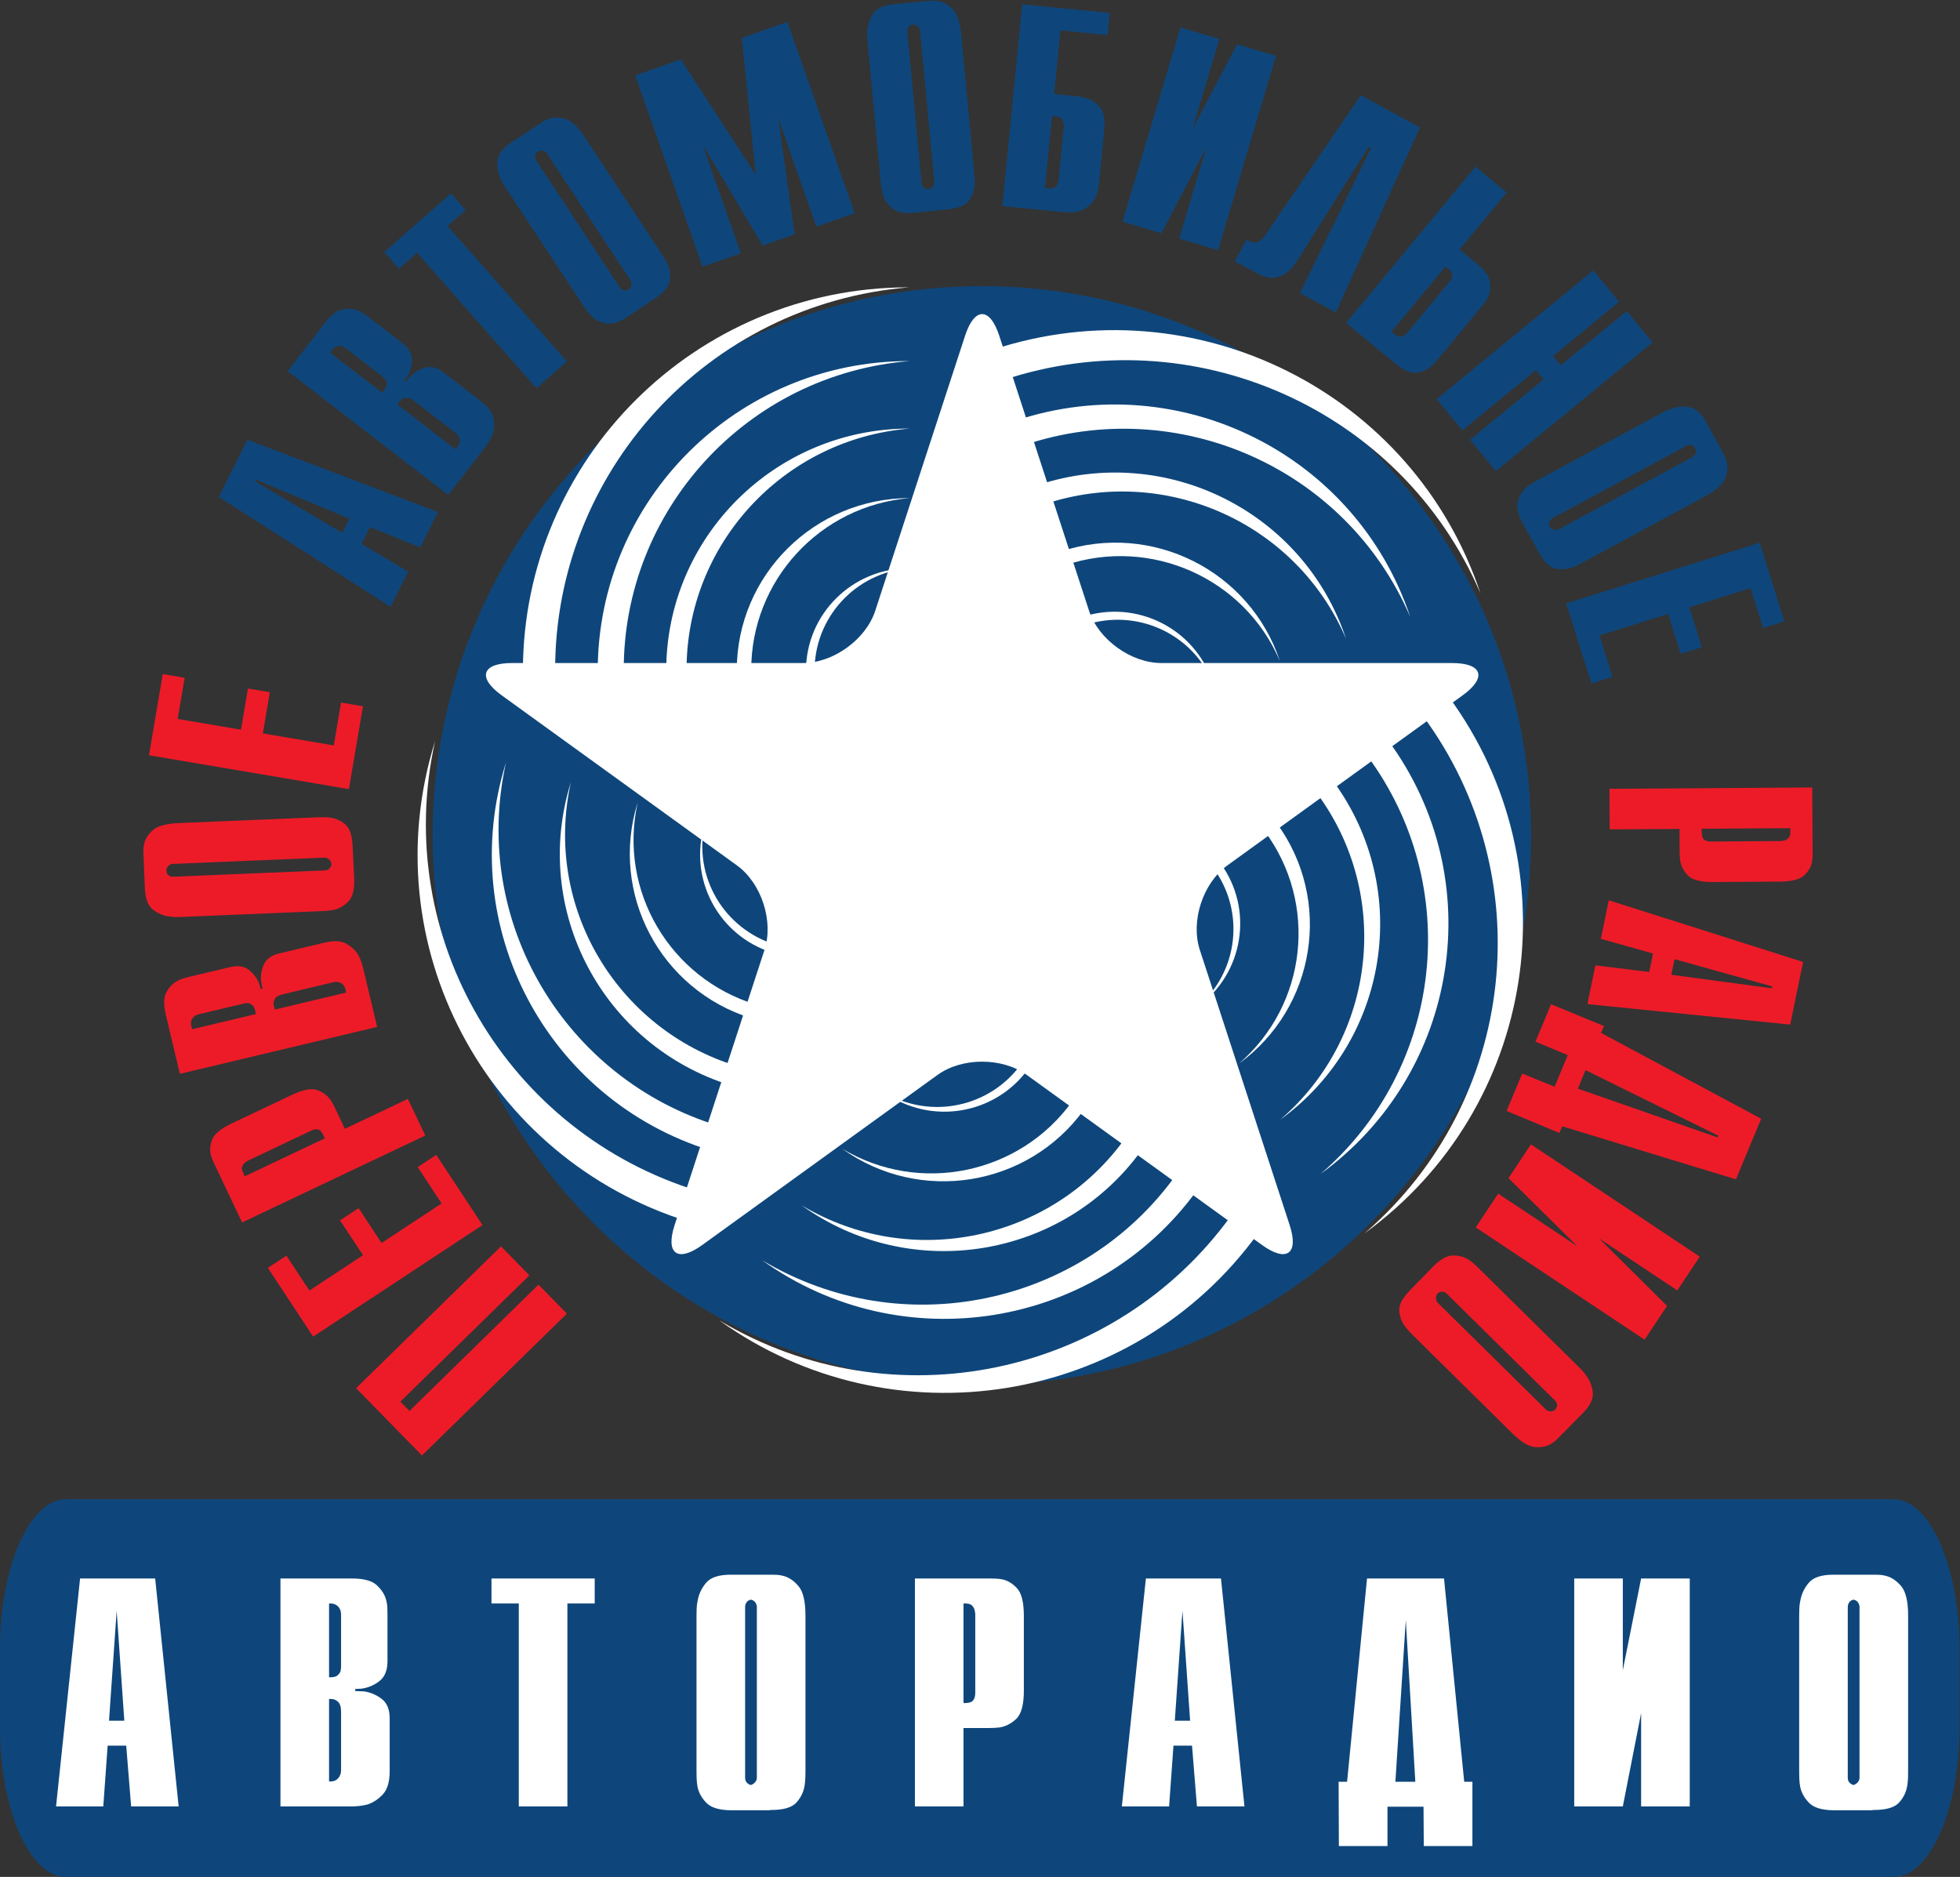 <?xml version="1.0" encoding="UTF-8" standalone="no"?>
<!-- Created with Inkscape (http://www.inkscape.org/) -->

<svg
   xmlns:dc="http://purl.org/dc/elements/1.1/"
   xmlns:cc="http://creativecommons.org/ns#"
   xmlns:rdf="http://www.w3.org/1999/02/22-rdf-syntax-ns#"
   xmlns:svg="http://www.w3.org/2000/svg"
   xmlns="http://www.w3.org/2000/svg"
   xmlns:sodipodi="http://sodipodi.sourceforge.net/DTD/sodipodi-0.dtd"
   xmlns:inkscape="http://www.inkscape.org/namespaces/inkscape"
   version="1.1"
   id="svg815"
   xml:space="preserve"
   width="755.907"
   height="723.818"
   viewBox="0 0 755.907 723.818"
   sodipodi:docname="Avtoradio(3).svg"
   inkscape:version="0.92.5 (2060ec1f9f, 2020-04-08)"><rect x="0" y="0" width="755.907" height="723.818" fill="#333333" stroke="none"/><defs
     id="defs819" /><sodipodi:namedview
     pagecolor="#ffffff"
     bordercolor="#666666"
     borderopacity="1"
     objecttolerance="10"
     gridtolerance="10"
     guidetolerance="10"
     inkscape:pageopacity="0"
     inkscape:pageshadow="2"
     inkscape:window-width="1833"
     inkscape:window-height="1057"
     id="namedview817"
     showgrid="false"
     fit-margin-top="0"
     fit-margin-left="0"
     fit-margin-right="0"
     fit-margin-bottom="0"
     inkscape:zoom="0.79107721"
     inkscape:cx="377.95334"
     inkscape:cy="284.00533"
     inkscape:window-x="-8"
     inkscape:window-y="-8"
     inkscape:window-maximized="1"
     inkscape:current-layer="g825" /><g
     id="g823"
     inkscape:groupmode="layer"
     inkscape:label="Avtoradio(3)"
     transform="matrix(1.333,0,0,-1.333,-18.897,1001.073)"><g
       id="g825"><g
         id="g827"
         transform="translate(298.263,668.207)"><path
           d="m 0,0 c 87.524,0 158.91,-71.387 158.91,-158.914 0,-87.527 -71.386,-158.914 -158.91,-158.914 -87.528,0 -158.914,71.387 -158.914,158.914 C -158.914,-71.387 -87.528,0 0,0"
           style="fill:#0e467b;fill-opacity:1;fill-rule:evenodd;stroke:none"
           id="path829"
           inkscape:connector-curvature="0" /></g><g
         id="g831"
         transform="translate(277.123,667.858)"><path
           d="M 0,0 C 0.024,0 0.052,0 0.08,0.007 H 0 c -61.626,0 -111.586,-49.667 -111.66,-110.958 h 9.328 C -102.524,-53.632 -58.418,-4.853 0,0"
           style="fill:#ffffff;fill-opacity:1;fill-rule:evenodd;stroke:none"
           id="path833"
           inkscape:connector-curvature="0" /></g><g
         id="g835"
         transform="translate(277.234,646.529)"><path
           d="M 0,0 C 0.021,0 0.042,0 0.066,0.007 H 0 c -49.736,0 -90.065,-40.088 -90.121,-89.559 h 7.526 C -82.749,-43.285 -47.15,-3.924 0,0"
           style="fill:#ffffff;fill-opacity:1;fill-rule:evenodd;stroke:none"
           id="path837"
           inkscape:connector-curvature="0" /></g><g
         id="g839"
         transform="translate(277.335,627.002)"><path
           d="M 0,0 H 0.053 C 0.032,0 0.018,0.007 0,0.007 c -38.852,0 -70.356,-31.32 -70.401,-69.962 h 5.881 C -64.638,-33.812 -36.831,-3.065 0,0"
           style="fill:#ffffff;fill-opacity:1;fill-rule:evenodd;stroke:none"
           id="path841"
           inkscape:connector-curvature="0" /></g><g
         id="g843"
         transform="translate(277.44,606.895)"><path
           d="M 0,0 H 0.039 0 c -27.647,0 -50.065,-22.285 -50.1,-49.778 h 4.186 C -45.998,-24.065 -26.209,-2.178 0,0"
           style="fill:#ffffff;fill-opacity:1;fill-rule:evenodd;stroke:none"
           id="path845"
           inkscape:connector-curvature="0" /></g><g
         id="g847"
         transform="translate(277.217,586.6)"><path
           d="M 0,0 H 0.021 0 c -16.477,0 -29.84,-13.279 -29.857,-29.672 h 2.493 C -27.413,-14.34 -15.621,-1.299 0,0"
           style="fill:#ffffff;fill-opacity:1;fill-rule:evenodd;stroke:none"
           id="path849"
           inkscape:connector-curvature="0" /></g><g
         id="g851"
         transform="translate(442.505,579.332)"><path
           d="M 0,0 C 0,-0.021 0.014,-0.049 0.02,-0.07 0.014,-0.049 0.007,-0.021 0,0.007 -19.402,58.198 -82.515,89.74 -141.007,70.513 l 2.937,-8.81 C -83.443,79.932 -23.032,53.639 0,0"
           style="fill:#ffffff;fill-opacity:1;fill-rule:evenodd;stroke:none"
           id="path853"
           inkscape:connector-curvature="0" /></g><g
         id="g855"
         transform="translate(422.188,572.518)"><path
           d="M 0,0 C 0.007,-0.028 0.014,-0.049 0.021,-0.063 0.014,-0.042 0.007,-0.028 0,0 -15.659,46.964 -66.596,72.426 -113.813,56.899 l 2.374,-7.107 C -67.35,64.509 -18.584,43.285 0,0"
           style="fill:#ffffff;fill-opacity:1;fill-rule:evenodd;stroke:none"
           id="path857"
           inkscape:connector-curvature="0" /></g><g
         id="g859"
         transform="translate(403.583,566.27)"><path
           d="M 0,0 C 0.007,-0.015 0.014,-0.036 0.027,-0.049 0.021,-0.029 0.014,-0.015 0.007,0 -12.226,36.688 -52.02,56.578 -88.896,44.458 l 1.85,-5.558 C -52.606,50.392 -14.515,33.811 0,0"
           style="fill:#ffffff;fill-opacity:1;fill-rule:evenodd;stroke:none"
           id="path861"
           inkscape:connector-curvature="0" /></g><g
         id="g863"
         transform="translate(384.439,559.839)"><path
           d="m 0,0 c 0.007,-0.006 0.014,-0.021 0.014,-0.034 0,0.013 -0.007,0.028 -0.007,0.034 -8.706,26.111 -37.03,40.263 -63.266,31.634 l 1.312,-3.945 C -37.435,35.857 -10.333,24.066 0,0"
           style="fill:#ffffff;fill-opacity:1;fill-rule:evenodd;stroke:none"
           id="path865"
           inkscape:connector-curvature="0" /></g><g
         id="g867"
         transform="translate(365.01,553.654)"><path
           d="m 0,0 c 0.007,0 0.007,-0.008 0.007,-0.014 0,0.006 0,0.014 -0.007,0.021 -5.188,15.554 -22.062,23.995 -37.707,18.85 l 0.788,-2.353 C -22.314,21.377 -6.158,14.347 0,0"
           style="fill:#ffffff;fill-opacity:1;fill-rule:evenodd;stroke:none"
           id="path869"
           inkscape:connector-curvature="0" /></g><g
         id="g871"
         transform="translate(409.021,394.23)"><path
           d="m 0,0 c -0.021,-0.021 -0.048,-0.035 -0.063,-0.048 0.021,0.013 0.042,0.027 0.07,0.042 49.75,36.177 60.635,105.609 24.345,155.136 l -7.526,-5.473 C 50.972,103.48 44.284,38.217 0,0"
           style="fill:#ffffff;fill-opacity:1;fill-rule:evenodd;stroke:none"
           id="path873"
           inkscape:connector-curvature="0" /></g><g
         id="g875"
         transform="translate(396.28,411.391)"><path
           d="M 0,0 C -0.014,-0.021 -0.035,-0.036 -0.049,-0.049 -0.035,-0.036 -0.014,-0.021 0,-0.007 40.158,29.19 48.948,85.231 19.659,125.2 l -6.08,-4.412 C 41.142,83.52 35.739,30.838 0,0"
           style="fill:#ffffff;fill-opacity:1;fill-rule:evenodd;stroke:none"
           id="path877"
           inkscape:connector-curvature="0" /></g><g
         id="g879"
         transform="translate(384.613,427.092)"><path
           d="M 0,0 C -0.007,-0.007 -0.02,-0.021 -0.034,-0.034 -0.02,-0.021 -0.007,-0.014 0.008,0 31.376,22.802 38.239,66.583 15.36,97.812 L 10.613,94.356 C 32.144,65.243 27.927,24.094 0,0"
           style="fill:#ffffff;fill-opacity:1;fill-rule:evenodd;stroke:none"
           id="path881"
           inkscape:connector-curvature="0" /></g><g
         id="g883"
         transform="translate(372.605,443.262)"><path
           d="M 0,0 C 0,-0.008 -0.013,-0.014 -0.02,-0.021 -0.013,-0.014 0,-0.008 0,0 22.328,16.232 27.214,47.384 10.934,69.606 L 7.554,67.148 C 22.872,46.427 19.877,17.153 0,0"
           style="fill:#ffffff;fill-opacity:1;fill-rule:evenodd;stroke:none"
           id="path885"
           inkscape:connector-curvature="0" /></g><g
         id="g887"
         transform="translate(360.751,459.78)"><path
           d="M 0,0 C 0,-0.007 -0.007,-0.007 -0.014,-0.007 -0.007,-0.007 0,-0.007 0,0 13.307,9.669 16.218,28.24 6.514,41.484 L 4.496,40.025 C 13.628,27.675 11.848,10.221 0,0"
           style="fill:#ffffff;fill-opacity:1;fill-rule:evenodd;stroke:none"
           id="path889"
           inkscape:connector-curvature="0" /></g><g
         id="g891"
         transform="translate(222.286,368.999)"><path
           d="M 0,0 C -0.021,0.014 -0.038,0.027 -0.066,0.042 -0.042,0.021 -0.021,0.007 0,-0.007 50.002,-35.851 119.712,-24.617 155.786,25.07 l -7.561,5.425 C 114.693,-16.128 50.253,-30.042 0,0"
           style="fill:#ffffff;fill-opacity:1;fill-rule:evenodd;stroke:none"
           id="path893"
           inkscape:connector-curvature="0" /></g><g
         id="g895"
         transform="translate(234.734,386.369)"><path
           d="m 0,0 c -0.021,0.014 -0.042,0.021 -0.059,0.035 0.017,-0.014 0.034,-0.028 0.055,-0.042 40.35,-28.931 96.622,-19.863 125.742,20.24 l -6.11,4.377 C 92.561,-13.014 40.552,-24.247 0,0"
           style="fill:#ffffff;fill-opacity:1;fill-rule:evenodd;stroke:none"
           id="path897"
           inkscape:connector-curvature="0" /></g><g
         id="g899"
         transform="translate(246.125,402.272)"><path
           d="M 0,0 C -0.011,0.008 -0.028,0.015 -0.046,0.029 -0.028,0.015 -0.018,0.008 0,-0.006 31.518,-22.605 75.48,-15.519 98.219,15.807 l -4.768,3.421 C 72.311,-10.165 31.678,-18.94 0,0"
           style="fill:#ffffff;fill-opacity:1;fill-rule:evenodd;stroke:none"
           id="path901"
           inkscape:connector-curvature="0" /></g><g
         id="g903"
         transform="translate(257.854,418.645)"><path
           d="M 0,0 C -0.008,0 -0.018,0.006 -0.032,0.013 -0.018,0.006 -0.011,0 -0.004,0 22.428,-16.085 53.711,-11.045 69.895,11.247 l -3.393,2.429 C 51.45,-7.24 22.546,-13.482 0,0"
           style="fill:#ffffff;fill-opacity:1;fill-rule:evenodd;stroke:none"
           id="path905"
           inkscape:connector-curvature="0" /></g><g
         id="g907"
         transform="translate(269.963,434.981)"><path
           d="M 0,0 C -0.011,0 -0.014,0.007 -0.021,0.007 -0.014,0.007 -0.011,0 0,0 13.363,-9.585 32.011,-6.583 41.652,6.703 L 39.634,8.155 C 30.663,-4.307 13.439,-8.035 0,0"
           style="fill:#ffffff;fill-opacity:1;fill-rule:evenodd;stroke:none"
           id="path909"
           inkscape:connector-curvature="0" /></g><g
         id="g911"
         transform="translate(140.05,536.556)"><path
           d="M 0,0 C 0.004,0.028 0.018,0.048 0.021,0.077 0.011,0.048 0.004,0.028 -0.007,-0.007 -18.284,-58.554 14.571,-120.76 73.38,-139.009 l 2.764,8.859 C 21.064,-113.325 -12.668,-56.949 0,0"
           style="fill:#ffffff;fill-opacity:1;fill-rule:evenodd;stroke:none"
           id="path913"
           inkscape:connector-curvature="0" /></g><g
         id="g915"
         transform="translate(160.559,530.328)"><path
           d="M 0,0 C 0.006,0.021 0.01,0.049 0.014,0.07 0.01,0.049 -0.004,0.028 -0.004,0.007 -14.763,-47.251 11.753,-97.462 59.22,-112.193 l 2.238,7.156 C 17.003,-91.458 -10.225,-45.952 0,0"
           style="fill:#ffffff;fill-opacity:1;fill-rule:evenodd;stroke:none"
           id="path917"
           inkscape:connector-curvature="0" /></g><g
         id="g919"
         transform="translate(179.335,524.639)"><path
           d="M 0,0 C 0.004,0.007 0.007,0.028 0.007,0.049 0.004,0.028 0,0.013 -0.006,-0.008 -11.533,-36.919 9.185,-76.141 46.264,-87.647 l 1.741,5.585 C 13.279,-71.45 -7.986,-35.907 0,0"
           style="fill:#ffffff;fill-opacity:1;fill-rule:evenodd;stroke:none"
           id="path921"
           inkscape:connector-curvature="0" /></g><g
         id="g923"
         transform="translate(198.664,518.767)"><path
           d="M 0,0 C 0,0.014 0,0.028 0.003,0.042 0,0.028 0,0.014 -0.004,0.007 -8.207,-26.265 6.538,-54.177 32.918,-62.366 l 1.239,3.979 C 9.446,-50.832 -5.686,-25.553 0,0"
           style="fill:#ffffff;fill-opacity:1;fill-rule:evenodd;stroke:none"
           id="path925"
           inkscape:connector-curvature="0" /></g><g
         id="g927"
         transform="translate(218.08,512.54)"><path
           d="M 0,0 C -0.004,0.006 0,0.013 0,0.021 0,0.013 -0.004,0.006 0,0 -4.891,-15.653 3.888,-32.297 19.618,-37.17 l 0.743,2.366 C 5.634,-30.301 -3.387,-15.234 0,0"
           style="fill:#ffffff;fill-opacity:1;fill-rule:evenodd;stroke:none"
           id="path929"
           inkscape:connector-curvature="0" /></g><g
         id="g931"
         transform="translate(361.31,476.18)"><path
           d="m 0,0 c -2.716,8.307 0.879,19.318 7.986,24.456 l 68.057,49.192 c 7.114,5.138 5.738,9.341 -3.051,9.341 l -84.128,0.007 c -8.783,0 -18.195,6.8 -20.91,15.115 l -25.989,79.597 c -2.715,8.315 -7.159,8.315 -9.872,0 L -93.906,98.111 c -2.716,-8.315 -12.13,-15.115 -20.917,-15.115 h -84.117 c -8.786,0 -10.158,-4.203 -3.051,-9.341 l 68.056,-49.199 c 7.107,-5.138 10.7,-16.149 7.987,-24.456 l -26.003,-79.604 c -2.715,-8.315 0.88,-10.912 7.988,-5.774 l 68.059,49.199 c 7.111,5.132 18.742,5.132 25.853,-0.007 l 68.055,-49.192 c 7.115,-5.138 10.704,-2.541 7.988,5.774"
           style="fill:#ffffff;fill-opacity:1;fill-rule:evenodd;stroke:none"
           id="path933"
           inkscape:connector-curvature="0" /></g><g
         id="g935"
         transform="translate(581.103,251.213)"><path
           d="m 0,0 c 0,-23.8 -8.595,-43.272 -19.095,-43.272 h -528.737 c -10.5,0 -19.098,19.472 -19.098,43.272 v 22.774 c 0,23.8 8.598,43.272 19.098,43.272 H -19.095 C -8.595,66.046 0,46.574 0,22.774"
           style="fill:#0e467b;fill-opacity:1;fill-rule:evenodd;stroke:none"
           id="path937"
           inkscape:connector-curvature="0" /></g><g
         id="g939"
         transform="translate(37.345,294.324)"><path
           d="m 0,0 h 21.726 l 6.793,-65.947 H 14.773 l -1.425,17.586 H 7.976 L 6.713,-65.947 H -6.954 Z M 12.797,-41.142 10.584,-9.341 8.371,-41.142 Z M 57.975,0 h 20.697 c 3.372,0 5.752,-0.642 7.149,-1.92 1.396,-1.284 2.307,-2.709 2.726,-4.279 0.212,-0.789 0.332,-1.571 0.356,-2.36 0.028,-0.782 0.038,-1.459 0.038,-2.038 V -23.87 c 0,-2.667 -0.775,-4.6 -2.328,-5.808 -1.554,-1.201 -3.278,-1.934 -5.177,-2.193 -0.262,0 -0.527,-0.014 -0.789,-0.041 -0.262,-0.028 -0.527,-0.042 -0.792,-0.042 h -0.234 v -0.629 h 0.789 c 0.262,0 0.555,-0.013 0.869,-0.042 0.314,-0.02 0.604,-0.034 0.869,-0.034 1.843,-0.266 3.543,-0.984 5.097,-2.157 1.553,-1.181 2.328,-3.052 2.328,-5.613 V -55.74 c 0,-3.093 -0.67,-5.341 -2.011,-6.751 -1.344,-1.418 -2.831,-2.381 -4.464,-2.904 -0.845,-0.217 -1.662,-0.357 -2.451,-0.434 -0.792,-0.076 -1.501,-0.118 -2.133,-0.118 H 57.975 Z M 72.51,-58.721 c 0.897,0 1.62,0.307 2.171,0.935 0.556,0.636 0.831,1.417 0.831,2.359 v 16.882 c 0,1.355 -0.29,2.311 -0.869,2.863 -0.579,0.551 -1.236,0.824 -1.976,0.824 h -0.632 v -23.863 z m 0,30.146 c 0.897,0 1.554,0.182 1.973,0.545 0.425,0.369 0.712,0.761 0.869,1.18 0.052,0.264 0.094,0.509 0.122,0.747 0.024,0.237 0.038,0.432 0.038,0.586 v 15.073 c 0,0.998 -0.29,1.78 -0.869,2.359 -0.579,0.574 -1.316,0.86 -2.213,0.86 h -0.395 v -21.35 z m 54.418,21.35 h -7.9 V 0 h 29.864 v -7.225 h -7.9 v -58.722 h -14.064 z m 82.944,-48.515 v -0.084 c 0,-0.628 -0.014,-1.277 -0.042,-1.962 -0.024,-0.677 -0.094,-1.361 -0.196,-2.039 -0.265,-1.829 -1.04,-3.483 -2.331,-4.942 -1.292,-1.466 -3.725,-2.2 -7.306,-2.2 l -0.793,-0.084 h -11.062 c -3.264,0.056 -5.568,0.761 -6.912,2.123 -1.34,1.362 -2.199,2.876 -2.569,4.552 -0.157,0.838 -0.248,1.655 -0.272,2.437 -0.028,0.789 -0.042,1.487 -0.042,2.115 v 45.149 c 0,0.629 0.014,1.292 0.042,2.004 0.024,0.705 0.115,1.424 0.272,2.158 0.318,1.933 1.135,3.686 2.451,5.256 1.319,1.572 3.686,2.354 7.11,2.354 h 11.775 c 0.523,0 1.064,-0.015 1.619,-0.035 0.548,-0.029 1.118,-0.119 1.697,-0.273 1.63,-0.37 3.134,-1.354 4.503,-2.946 1.372,-1.599 2.056,-4.44 2.056,-8.518 z m -17.461,-1.886 c 0,-0.628 0.168,-1.109 0.514,-1.452 0.341,-0.342 0.722,-0.565 1.144,-0.67 0.423,0.105 0.817,0.357 1.184,0.747 0.37,0.391 0.555,0.852 0.555,1.375 v 49.541 c -0.053,0.468 -0.224,0.887 -0.513,1.257 -0.29,0.363 -0.699,0.601 -1.226,0.705 -0.527,-0.104 -0.935,-0.355 -1.225,-0.747 -0.29,-0.391 -0.433,-0.879 -0.433,-1.452 z M 241.537,0 h 21.726 c 0.528,0 1.093,-0.013 1.701,-0.042 0.603,-0.02 1.197,-0.091 1.776,-0.195 1.581,-0.315 3.03,-1.173 4.339,-2.59 1.32,-1.41 1.976,-4.084 1.976,-8.008 v -21.587 c 0,-4.085 -0.733,-6.821 -2.213,-8.203 -1.47,-1.389 -3.1,-2.214 -4.894,-2.478 -0.472,-0.049 -0.946,-0.091 -1.421,-0.113 -0.475,-0.027 -0.922,-0.042 -1.341,-0.042 h -7.589 v -22.689 h -14.06 z m 14.458,-36.039 c 1.16,0 1.949,0.252 2.371,0.747 0.419,0.496 0.632,1.243 0.632,2.241 v 22.607 c 0,0.16 -0.014,0.342 -0.042,0.552 -0.025,0.209 -0.067,0.419 -0.119,0.628 -0.105,0.523 -0.352,0.999 -0.75,1.41 -0.395,0.419 -1.037,0.629 -1.934,0.629 h -0.556 V -36.039 Z M 308.361,0 h 21.727 l 6.793,-65.947 h -13.747 l -1.424,17.586 h -5.369 l -1.264,-17.586 h -13.67 z m 12.797,-41.142 -2.213,31.801 -2.214,-31.801 z m 42.964,-17.663 h 2.451 L 372.34,0 h 22.278 l 5.843,-58.805 h 2.374 v -18.606 h -14.068 l -0.077,11.387 h -10.431 v -11.387 h -14.06 z m 22.194,0 -2.757,46.791 -3.009,-46.791 z M 432.29,0 h 14.06 V -26.537 L 451.643,0 h 14.068 v -65.947 h -14.068 v 27.004 l -5.293,-27.004 h -14.06 z m 96.603,-55.74 v -0.084 c 0,-0.628 -0.007,-1.277 -0.034,-1.962 -0.028,-0.677 -0.099,-1.361 -0.203,-2.039 -0.258,-1.829 -1.04,-3.483 -2.324,-4.942 -1.292,-1.466 -3.729,-2.2 -7.311,-2.2 l -0.788,-0.084 h -11.066 c -3.268,0.056 -5.572,0.761 -6.911,2.123 -1.341,1.362 -2.2,2.876 -2.57,4.552 -0.153,0.838 -0.252,1.655 -0.272,2.437 -0.029,0.789 -0.042,1.487 -0.042,2.115 v 45.149 c 0,0.629 0.013,1.292 0.042,2.004 0.02,0.705 0.119,1.424 0.272,2.158 0.322,1.933 1.131,3.686 2.45,5.256 1.32,1.572 3.687,2.354 7.115,2.354 h 11.77 c 0.525,0 1.062,-0.015 1.62,-0.035 0.552,-0.029 1.118,-0.119 1.697,-0.273 1.633,-0.37 3.134,-1.354 4.503,-2.946 1.369,-1.599 2.052,-4.44 2.052,-8.518 z m -17.461,-1.886 c 0,-0.628 0.175,-1.109 0.517,-1.452 0.343,-0.342 0.727,-0.565 1.145,-0.67 0.419,0.105 0.817,0.357 1.187,0.747 0.363,0.391 0.552,0.852 0.552,1.375 v 49.541 c -0.049,0.468 -0.224,0.887 -0.517,1.257 -0.286,0.363 -0.691,0.601 -1.222,0.705 -0.523,-0.104 -0.935,-0.355 -1.221,-0.747 -0.294,-0.391 -0.441,-0.879 -0.441,-1.452"
           style="fill:#ffffff;fill-opacity:1;fill-rule:evenodd;stroke:none"
           id="path941"
           inkscape:connector-curvature="0" /></g><g
         id="g943"
         transform="translate(77.471,607.223)"><path
           d="M 0,0 8.294,16.547 63.427,-4.364 58.3,-14.605 43.754,-8.72 41.31,-13.593 54.795,-21.601 49.695,-31.78 Z M 37.788,-6.276 10.72,5.02 10.469,4.524 35.725,-10.403 Z M 19.936,36.388 30.681,50.33 c 1.815,2.36 3.557,3.679 5.211,3.966 1.655,0.279 3.149,0.139 4.486,-0.419 0.667,-0.28 1.281,-0.621 1.854,-1.034 0.562,-0.404 1.05,-0.768 1.455,-1.075 l 0.056,-0.042 9.296,-7.163 c 1.878,-1.452 2.824,-3.044 2.835,-4.789 0.01,-1.739 -0.406,-3.344 -1.247,-4.81 -0.14,-0.189 -0.272,-0.377 -0.394,-0.58 -0.126,-0.195 -0.258,-0.391 -0.402,-0.572 -0.028,-0.042 -0.049,-0.063 -0.062,-0.084 -0.014,-0.021 -0.035,-0.042 -0.067,-0.084 l 0.444,-0.335 c 0.028,0.035 0.066,0.077 0.108,0.133 0.042,0.056 0.08,0.097 0.105,0.132 0.027,0.042 0.066,0.091 0.111,0.147 0.038,0.056 0.077,0.105 0.101,0.133 0.147,0.188 0.311,0.383 0.496,0.593 0.196,0.203 0.36,0.398 0.5,0.586 1.183,1.152 2.604,1.948 4.269,2.395 1.668,0.447 3.406,-0.021 5.212,-1.41 l 10.789,-8.322 c 2.175,-1.676 3.397,-3.365 3.666,-5.076 0.276,-1.703 0.157,-3.274 -0.356,-4.698 -0.307,-0.706 -0.646,-1.355 -1.016,-1.955 -0.374,-0.593 -0.73,-1.11 -1.068,-1.557 L 66.402,0.587 Z M 69.159,14.682 c 0.482,0.629 0.653,1.306 0.51,2.039 -0.146,0.726 -0.552,1.34 -1.215,1.857 l -11.893,9.16 c -0.963,0.74 -1.787,1.061 -2.489,0.949 -0.698,-0.104 -1.25,-0.419 -1.647,-0.935 L 51.66,26.76 68.475,13.796 Z M 47.918,31.054 c 0.478,0.621 0.709,1.187 0.677,1.682 -0.031,0.489 -0.153,0.908 -0.359,1.243 -0.157,0.182 -0.314,0.342 -0.464,0.489 -0.151,0.146 -0.283,0.265 -0.391,0.349 l -10.626,8.182 c -0.699,0.538 -1.407,0.768 -2.126,0.677 -0.716,-0.097 -1.316,-0.46 -1.802,-1.082 L 32.189,41.756 47.23,30.167 Z m 9.464,39.585 -5.24,-4.621 -4.248,4.824 19.286,16.986 4.245,-4.824 -5.24,-4.608 34.534,-39.195 -8.803,-7.756 z m 70.597,-0.084 0.035,-0.055 c 0.307,-0.468 0.621,-0.964 0.932,-1.48 0.314,-0.517 0.6,-1.055 0.852,-1.606 0.708,-1.494 0.935,-3.1 0.705,-4.81 -0.238,-1.718 -1.676,-3.449 -4.322,-5.188 l -8.123,-5.438 c -2.436,-1.55 -4.475,-2.151 -6.14,-1.788 -1.658,0.357 -3.034,1.068 -4.126,2.13 -0.527,0.544 -0.992,1.103 -1.393,1.675 -0.405,0.573 -0.758,1.09 -1.068,1.557 l -0.039,0.056 -22.058,33.477 c -0.307,0.461 -0.624,0.963 -0.946,1.501 -0.328,0.537 -0.611,1.117 -0.855,1.738 -0.712,1.592 -0.97,3.295 -0.764,5.103 0.202,1.802 1.563,3.54 4.094,5.202 l 8.106,5.34 c 0.387,0.259 0.792,0.51 1.215,0.762 0.422,0.251 0.879,0.461 1.385,0.621 1.386,0.524 2.975,0.524 4.765,0 1.795,-0.517 3.687,-2.29 5.687,-5.32 z m -11.967,-9.892 c 0.304,-0.468 0.674,-0.754 1.111,-0.859 0.426,-0.105 0.827,-0.091 1.19,0.035 0.08,0.049 0.136,0.09 0.174,0.119 0.039,0.021 0.077,0.048 0.119,0.076 0.035,0.021 0.063,0.042 0.084,0.049 0.021,0.021 0.049,0.035 0.087,0.063 0.325,0.272 0.527,0.663 0.601,1.187 0.073,0.524 -0.018,0.977 -0.276,1.368 L 94.974,99.326 c -0.028,0.035 -0.052,0.077 -0.081,0.112 -0.028,0.042 -0.062,0.098 -0.115,0.175 -0.283,0.265 -0.652,0.447 -1.12,0.558 -0.461,0.119 -0.908,0.028 -1.341,-0.251 -0.464,-0.307 -0.736,-0.698 -0.817,-1.166 -0.08,-0.475 0.046,-0.963 0.381,-1.466 z m 4.49,61.283 13.177,4.636 21.671,-33.392 -4.014,39.599 13.177,4.635 19.468,-55.335 -11.065,-3.889 -11.059,31.424 4.734,-33.651 -9.223,-3.246 -17.381,29.196 11.052,-31.423 -11.066,-3.896 z m 98.042,-27.988 0.006,-0.07 c 0.053,-0.559 0.095,-1.138 0.126,-1.746 0.035,-0.6 0.035,-1.207 0,-1.822 -0.077,-1.641 -0.625,-3.169 -1.637,-4.573 -1.016,-1.403 -3.096,-2.255 -6.248,-2.555 l -9.729,-0.984 c -2.88,-0.224 -4.964,0.209 -6.259,1.305 -1.295,1.097 -2.175,2.367 -2.639,3.819 -0.21,0.733 -0.36,1.438 -0.447,2.13 -0.091,0.698 -0.164,1.319 -0.213,1.878 l -0.007,0.069 -3.76,39.907 c -0.052,0.559 -0.097,1.152 -0.136,1.78 -0.031,0.628 -0.01,1.271 0.067,1.934 0.118,1.738 0.687,3.358 1.717,4.859 1.03,1.501 3.047,2.395 6.06,2.674 l 9.666,0.915 c 0.464,0.042 0.939,0.076 1.428,0.097 0.489,0.021 0.994,-0.006 1.518,-0.104 1.47,-0.189 2.869,-0.929 4.21,-2.235 1.337,-1.298 2.175,-3.755 2.517,-7.372 z m -15.21,-3.114 c 0.052,-0.559 0.245,-0.991 0.58,-1.285 0.328,-0.3 0.687,-0.468 1.068,-0.523 0.09,0.007 0.16,0.007 0.206,0.013 0.045,0.008 0.091,0.008 0.139,0.015 0.049,0.006 0.084,0.006 0.105,0.006 0.021,0 0.056,0.008 0.101,0.015 0.416,0.083 0.775,0.341 1.09,0.768 0.307,0.425 0.436,0.865 0.397,1.333 l -4.112,43.662 c -0.006,0.05 -0.01,0.098 -0.014,0.14 -0.003,0.049 -0.01,0.119 -0.021,0.209 -0.125,0.364 -0.366,0.699 -0.726,1.02 -0.359,0.314 -0.785,0.454 -1.302,0.405 -0.558,-0.049 -0.981,-0.272 -1.27,-0.65 -0.294,-0.377 -0.409,-0.865 -0.353,-1.472 z m 29.128,51.677 25.3,-2.485 -0.629,-6.395 -13.62,1.34 -1.815,-18.417 5.976,-0.587 c 0.517,-0.049 1.089,-0.132 1.731,-0.244 0.643,-0.112 1.292,-0.265 1.92,-0.468 1.403,-0.467 2.64,-1.361 3.7,-2.68 1.062,-1.32 1.46,-3.393 1.181,-6.221 l -1.55,-15.778 c -0.049,-0.461 -0.148,-1.076 -0.287,-1.83 -0.147,-0.753 -0.418,-1.515 -0.823,-2.275 -0.587,-1.202 -1.592,-2.248 -3.009,-3.135 -1.418,-0.894 -3.52,-1.201 -6.298,-0.922 l -17.517,1.718 z m 8.09,-53.276 c 0.098,-0.014 0.175,-0.021 0.246,-0.028 0.069,-0.007 0.131,0.007 0.18,0.049 0.468,0.049 0.908,0.265 1.292,0.642 0.391,0.384 0.628,1.061 0.727,2.039 l 1.459,14.801 c 0.013,0.139 0.02,0.342 0.02,0.593 0,0.259 -0.007,0.531 -0.027,0.81 -0.099,0.433 -0.279,0.838 -0.545,1.215 -0.272,0.377 -0.727,0.6 -1.375,0.663 l -1.46,0.14 -2.045,-20.784 z m 37.694,46.595 11.248,-3.351 -7.771,-26.034 12.923,24.498 11.24,-3.358 -16.777,-56.215 -11.24,3.357 7.889,26.426 -13.048,-24.889 -11.241,3.357 z m 19.116,-61.403 c 0.042,-0.021 0.069,-0.042 0.091,-0.049 0.02,-0.013 0.055,-0.034 0.097,-0.055 1.424,-0.783 2.5,-0.95 3.211,-0.517 0.712,0.433 1.341,0.998 1.893,1.711 0.021,0.041 0.034,0.069 0.049,0.09 0.007,0.021 0.027,0.056 0.049,0.098 l 27.674,40.507 17.098,-9.335 -24.351,-53.534 -10.361,5.655 20.568,41.917 -0.678,0.37 -20.12,-32.059 c -0.308,-0.475 -0.664,-1.005 -1.069,-1.605 -0.412,-0.601 -0.873,-1.181 -1.396,-1.746 -1.013,-1.089 -2.311,-1.864 -3.896,-2.332 -1.578,-0.461 -3.533,-0.056 -5.857,1.208 l -6.409,3.421 z m 66.227,21.112 9.034,-7.484 -13.628,-16.455 5.006,-4.147 c 2.219,-1.836 3.469,-3.54 3.749,-5.104 0.286,-1.557 0.167,-2.939 -0.35,-4.147 -0.237,-0.649 -0.551,-1.236 -0.949,-1.752 -0.398,-0.517 -0.747,-0.956 -1.047,-1.313 -0.028,-0.035 -0.057,-0.07 -0.084,-0.104 l -12.295,-14.85 -0.034,-0.056 c -0.336,-0.391 -0.685,-0.796 -1.062,-1.215 -0.37,-0.412 -0.767,-0.81 -1.201,-1.18 -1.131,-0.998 -2.541,-1.591 -4.244,-1.787 -1.704,-0.196 -3.791,0.733 -6.263,2.779 l -14.04,11.624 z M 340.55,46.804 c 0.432,-0.356 0.956,-0.488 1.57,-0.398 0.622,0.091 1.236,0.496 1.83,1.215 l 11.931,14.417 c 0.09,0.105 0.195,0.244 0.328,0.405 0.139,0.161 0.245,0.328 0.328,0.502 0.223,0.419 0.343,0.866 0.349,1.348 0,0.475 -0.265,0.936 -0.802,1.382 l -1.181,0.978 -15.589,-18.822 z m 57.15,18.732 7.442,-9.076 -19.108,-15.681 2.221,-2.702 19.108,15.688 7.449,-9.069 -45.345,-37.219 -7.442,9.07 21.266,17.453 -2.221,2.702 -21.266,-17.461 -7.442,9.069 z m -2.911,-84.4 -0.063,-0.035 c -0.488,-0.265 -1.012,-0.531 -1.556,-0.803 -0.538,-0.265 -1.097,-0.502 -1.676,-0.705 -1.55,-0.572 -3.163,-0.663 -4.853,-0.279 -1.689,0.377 -3.281,1.968 -4.789,4.747 l -4.713,8.573 c -1.326,2.563 -1.745,4.657 -1.242,6.277 0.503,1.62 1.326,2.925 2.486,3.917 0.585,0.474 1.179,0.893 1.787,1.249 0.607,0.349 1.152,0.657 1.64,0.922 l 0.063,0.035 35.264,19.053 c 0.496,0.265 1.019,0.544 1.584,0.816 0.566,0.279 1.166,0.517 1.809,0.698 1.647,0.573 3.365,0.685 5.145,0.322 1.781,-0.364 3.393,-1.872 4.832,-4.532 l 4.615,-8.545 c 0.222,-0.405 0.439,-0.831 0.649,-1.271 0.209,-0.44 0.377,-0.921 0.502,-1.438 0.399,-1.424 0.259,-3.009 -0.412,-4.747 -0.677,-1.738 -2.61,-3.477 -5.809,-5.201 z m -8.811,12.776 c -0.495,-0.258 -0.809,-0.607 -0.956,-1.026 -0.139,-0.419 -0.168,-0.817 -0.07,-1.194 0.049,-0.077 0.077,-0.14 0.098,-0.182 0.028,-0.042 0.048,-0.083 0.07,-0.118 0.02,-0.042 0.042,-0.077 0.049,-0.098 0.006,-0.021 0.027,-0.049 0.048,-0.091 0.238,-0.342 0.622,-0.579 1.131,-0.698 0.517,-0.119 0.978,-0.07 1.39,0.154 l 38.58,20.847 c 0.049,0.021 0.083,0.048 0.125,0.069 0.042,0.021 0.106,0.056 0.189,0.098 0.279,0.258 0.496,0.615 0.649,1.068 0.153,0.454 0.112,0.901 -0.133,1.355 -0.265,0.489 -0.635,0.803 -1.096,0.914 -0.46,0.126 -0.963,0.042 -1.494,-0.244 z m 59.853,-7.17 7.121,-22.725 -6.137,-1.92 -3.609,11.534 -17.726,-5.558 3.61,-11.526 -6.13,-1.92 -3.61,11.534 -19.862,-6.221 3.756,-11.994 -6.13,-1.92 -7.268,23.192"
           style="fill:#0e467b;fill-opacity:1;fill-rule:nonzero;stroke:none"
           id="path945"
           inkscape:connector-curvature="0" /></g><g
         id="g947"
         transform="translate(136.259,329.909)"><path
           d="m 0,0 -19.049,19.472 41.924,41.03 8.207,-8.385 -37.334,-36.541 2.639,-2.695 37.331,36.542 8.207,-8.386 z m -31.476,34.392 -13.101,19.883 5.362,3.533 6.653,-10.089 15.507,10.221 -6.65,10.089 5.368,3.539 6.65,-10.095 17.374,11.449 -6.915,10.501 5.365,3.539 13.373,-20.295 z m -20.56,33.029 -7.904,16.658 -0.027,0.063 c -0.203,0.419 -0.409,0.873 -0.615,1.368 -0.209,0.496 -0.381,0.991 -0.517,1.494 -0.345,1.383 -0.199,2.869 0.433,4.462 0.639,1.591 2.534,3.134 5.69,4.628 l 17.349,8.238 c 3.285,1.551 5.76,2.004 7.439,1.355 1.669,-0.642 2.95,-1.641 3.837,-2.967 0.223,-0.357 0.436,-0.719 0.635,-1.089 0.202,-0.371 0.38,-0.727 0.541,-1.061 l 2.873,-6.054 18.232,8.651 5.03,-10.598 z m 23.482,25.28 c -0.44,0.936 -0.935,1.466 -1.497,1.62 -0.562,0.14 -1.24,0.028 -2.039,-0.356 l -18.173,-8.622 c -0.126,-0.057 -0.269,-0.133 -0.423,-0.245 -0.16,-0.09 -0.314,-0.202 -0.46,-0.328 -0.384,-0.28 -0.667,-0.663 -0.852,-1.138 -0.189,-0.475 -0.112,-1.068 0.227,-1.787 l 0.513,-1.075 23.151,10.988 z m -41.484,17.712 -4.071,17.126 c -0.691,2.897 -0.625,5.075 0.199,6.542 0.824,1.466 1.875,2.541 3.146,3.225 0.635,0.342 1.291,0.608 1.968,0.789 0.67,0.188 1.257,0.335 1.756,0.461 l 0.067,0.014 11.414,2.716 c 2.304,0.544 4.144,0.279 5.505,-0.81 1.358,-1.089 2.346,-2.423 2.961,-3.993 0.052,-0.231 0.118,-0.454 0.195,-0.678 0.08,-0.216 0.143,-0.44 0.195,-0.67 0.014,-0.049 0.021,-0.077 0.025,-0.105 0.007,-0.021 0.014,-0.056 0.024,-0.098 l 0.545,0.126 c -0.011,0.049 -0.025,0.105 -0.039,0.168 -0.017,0.076 -0.031,0.125 -0.045,0.174 -0.007,0.049 -0.021,0.105 -0.039,0.168 -0.013,0.07 -0.027,0.126 -0.041,0.168 -0.053,0.23 -0.102,0.481 -0.14,0.76 -0.042,0.28 -0.091,0.531 -0.147,0.754 -0.153,1.641 0.123,3.247 0.828,4.832 0.702,1.571 2.161,2.625 4.377,3.155 l 13.255,3.149 c 2.667,0.635 4.754,0.523 6.248,-0.342 1.505,-0.859 2.643,-1.941 3.431,-3.24 0.353,-0.677 0.643,-1.354 0.873,-2.017 0.23,-0.656 0.412,-1.264 0.538,-1.808 l 4.042,-16.987 z m 47.844,24.596 c -0.182,0.769 -0.6,1.327 -1.256,1.676 -0.657,0.342 -1.393,0.419 -2.207,0.223 l -14.612,-3.477 c -1.177,-0.279 -1.941,-0.718 -2.297,-1.333 -0.363,-0.608 -0.461,-1.236 -0.311,-1.871 l 0.293,-1.222 20.652,4.915 z m -26.086,-6.213 c -0.182,0.774 -0.475,1.305 -0.88,1.591 -0.402,0.287 -0.807,0.454 -1.198,0.503 -0.234,-0.007 -0.46,-0.028 -0.67,-0.049 -0.206,-0.028 -0.38,-0.056 -0.516,-0.09 l -13.046,-3.1 c -0.858,-0.21 -1.48,-0.622 -1.86,-1.236 -0.38,-0.615 -0.478,-1.305 -0.293,-2.08 l 0.241,-1.02 18.48,4.399 z m 17.869,55.824 h 0.066 c 0.559,0.028 1.138,0.042 1.746,0.042 0.607,0 1.218,-0.028 1.821,-0.098 1.641,-0.16 3.132,-0.788 4.483,-1.871 1.347,-1.089 2.091,-3.211 2.224,-6.381 l 0.474,-9.76 c 0.073,-2.891 -0.468,-4.95 -1.63,-6.186 -1.162,-1.235 -2.478,-2.046 -3.951,-2.436 -0.737,-0.175 -1.46,-0.279 -2.154,-0.336 -0.698,-0.055 -1.327,-0.09 -1.882,-0.111 l -0.066,-0.007 -40.057,-1.662 c -0.558,-0.021 -1.152,-0.041 -1.776,-0.041 -0.632,0 -1.278,0.055 -1.935,0.16 -1.731,0.217 -3.319,0.866 -4.764,1.976 -1.446,1.103 -2.231,3.162 -2.353,6.192 l -0.402,9.698 c -0.021,0.46 -0.027,0.942 -0.027,1.431 0.003,0.488 0.062,0.991 0.181,1.508 0.265,1.459 1.086,2.82 2.454,4.091 1.368,1.264 3.864,1.976 7.491,2.13 z m 2.314,-15.352 c 0.555,0.021 0.995,0.195 1.309,0.516 0.314,0.314 0.507,0.657 0.583,1.034 -0.007,0.09 -0.007,0.16 -0.011,0.209 0,0.042 -0.003,0.091 -0.006,0.14 v 0.105 c -0.004,0.02 -0.007,0.055 -0.007,0.104 -0.063,0.419 -0.301,0.789 -0.709,1.124 -0.412,0.328 -0.848,0.489 -1.312,0.468 l -43.82,-1.822 c -0.049,0 -0.094,0 -0.143,-0.007 -0.046,0 -0.112,0 -0.206,-0.007 -0.37,-0.105 -0.719,-0.328 -1.058,-0.67 -0.335,-0.343 -0.492,-0.768 -0.471,-1.285 0.024,-0.552 0.22,-0.991 0.579,-1.298 0.363,-0.315 0.845,-0.455 1.452,-0.434 z m -50.874,33.316 3.983,23.486 6.329,-1.076 -2.018,-11.91 18.316,-3.107 2.018,11.91 6.332,-1.067 -2.018,-11.918 20.522,-3.477 2.098,12.393 6.336,-1.069 -4.063,-23.961 z m 481.206,-9.321 0.118,-18.438 v -0.07 c 0.007,-0.468 0,-0.963 -0.02,-1.501 -0.022,-0.538 -0.077,-1.061 -0.168,-1.571 -0.265,-1.403 -1.027,-2.688 -2.276,-3.861 -1.25,-1.172 -3.624,-1.766 -7.114,-1.793 l -19.206,-0.12 c -3.624,-0.027 -6.06,0.608 -7.31,1.9 -1.243,1.298 -1.983,2.729 -2.227,4.314 -0.049,0.419 -0.084,0.838 -0.111,1.257 -0.029,0.419 -0.042,0.816 -0.042,1.187 l -0.049,6.702 -20.184,-0.133 -0.077,11.736 z M 370.26,180.264 c 0.013,-1.027 0.237,-1.718 0.684,-2.088 0.44,-0.37 1.11,-0.551 1.989,-0.551 l 20.115,0.139 c 0.139,0 0.306,0.014 0.488,0.042 0.188,0.021 0.377,0.056 0.559,0.105 0.46,0.097 0.886,0.321 1.25,0.67 0.369,0.356 0.558,0.928 0.543,1.718 v 1.187 l -25.635,-0.168 z m 29.335,-37.47 -3.727,-18.131 -58.673,5.934 2.311,11.212 15.576,-1.92 1.096,5.341 -15.101,4.245 2.297,11.15 z m -38.119,-3.715 29.065,-3.909 0.111,0.545 -28.254,7.875 z m -19.499,-14.828 -0.831,-1.997 46.323,-24.826 -7.303,-17.531 -50.274,15.345 -0.802,-1.933 -15.284,6.367 4.518,10.828 9.369,-3.826 3.819,9.153 -9.348,3.889 4.51,10.835 z m -7.547,-18.118 40.423,-14.109 0.209,0.509 -38.405,18.955 z m 35.271,-48.604 -6.5,-9.775 -22.62,15.038 19.646,-19.513 -6.493,-9.774 -48.856,32.478 6.499,9.774 22.969,-15.275 -19.988,19.757 6.493,9.767 z m -82.815,-22.921 -0.049,0.048 c -0.398,0.392 -0.803,0.811 -1.222,1.25 -0.412,0.447 -0.796,0.908 -1.166,1.404 -0.998,1.312 -1.557,2.834 -1.683,4.558 -0.131,1.725 0.922,3.715 3.142,5.97 l 6.821,7.009 c 2.06,2.017 3.938,3.03 5.634,3.023 1.691,0 3.191,-0.412 4.476,-1.228 0.628,-0.426 1.201,-0.873 1.711,-1.341 0.516,-0.475 0.976,-0.914 1.368,-1.306 L 305.967,53.946 334.5,25.79 c 0.405,-0.391 0.817,-0.817 1.243,-1.27 0.433,-0.461 0.83,-0.971 1.193,-1.53 1.034,-1.403 1.634,-3.015 1.816,-4.824 0.175,-1.808 -0.796,-3.791 -2.925,-5.948 l -6.821,-6.904 c -0.322,-0.336 -0.663,-0.671 -1.027,-0.999 -0.363,-0.328 -0.767,-0.628 -1.228,-0.901 -1.25,-0.796 -2.8,-1.131 -4.664,-0.991 -1.858,0.14 -4.077,1.473 -6.667,4.028 z m 9.648,12.169 c -0.397,0.39 -0.816,0.593 -1.264,0.6 -0.446,0.021 -0.83,-0.077 -1.158,-0.272 -0.063,-0.07 -0.112,-0.118 -0.146,-0.154 -0.029,-0.035 -0.071,-0.063 -0.099,-0.097 -0.034,-0.035 -0.056,-0.064 -0.069,-0.077 -0.022,-0.014 -0.042,-0.042 -0.078,-0.07 -0.257,-0.336 -0.376,-0.762 -0.341,-1.292 0.042,-0.523 0.223,-0.949 0.558,-1.277 l 31.215,-30.803 c 0.034,-0.035 0.069,-0.07 0.098,-0.098 0.034,-0.035 0.083,-0.083 0.153,-0.146 0.328,-0.196 0.734,-0.301 1.208,-0.314 0.482,-0.014 0.901,0.16 1.264,0.523 0.384,0.398 0.572,0.838 0.552,1.312 -0.015,0.482 -0.239,0.936 -0.671,1.355"
           style="fill:#ed1b28;fill-opacity:1;fill-rule:nonzero;stroke:none"
           id="path949"
           inkscape:connector-curvature="0" /></g></g></g></svg>